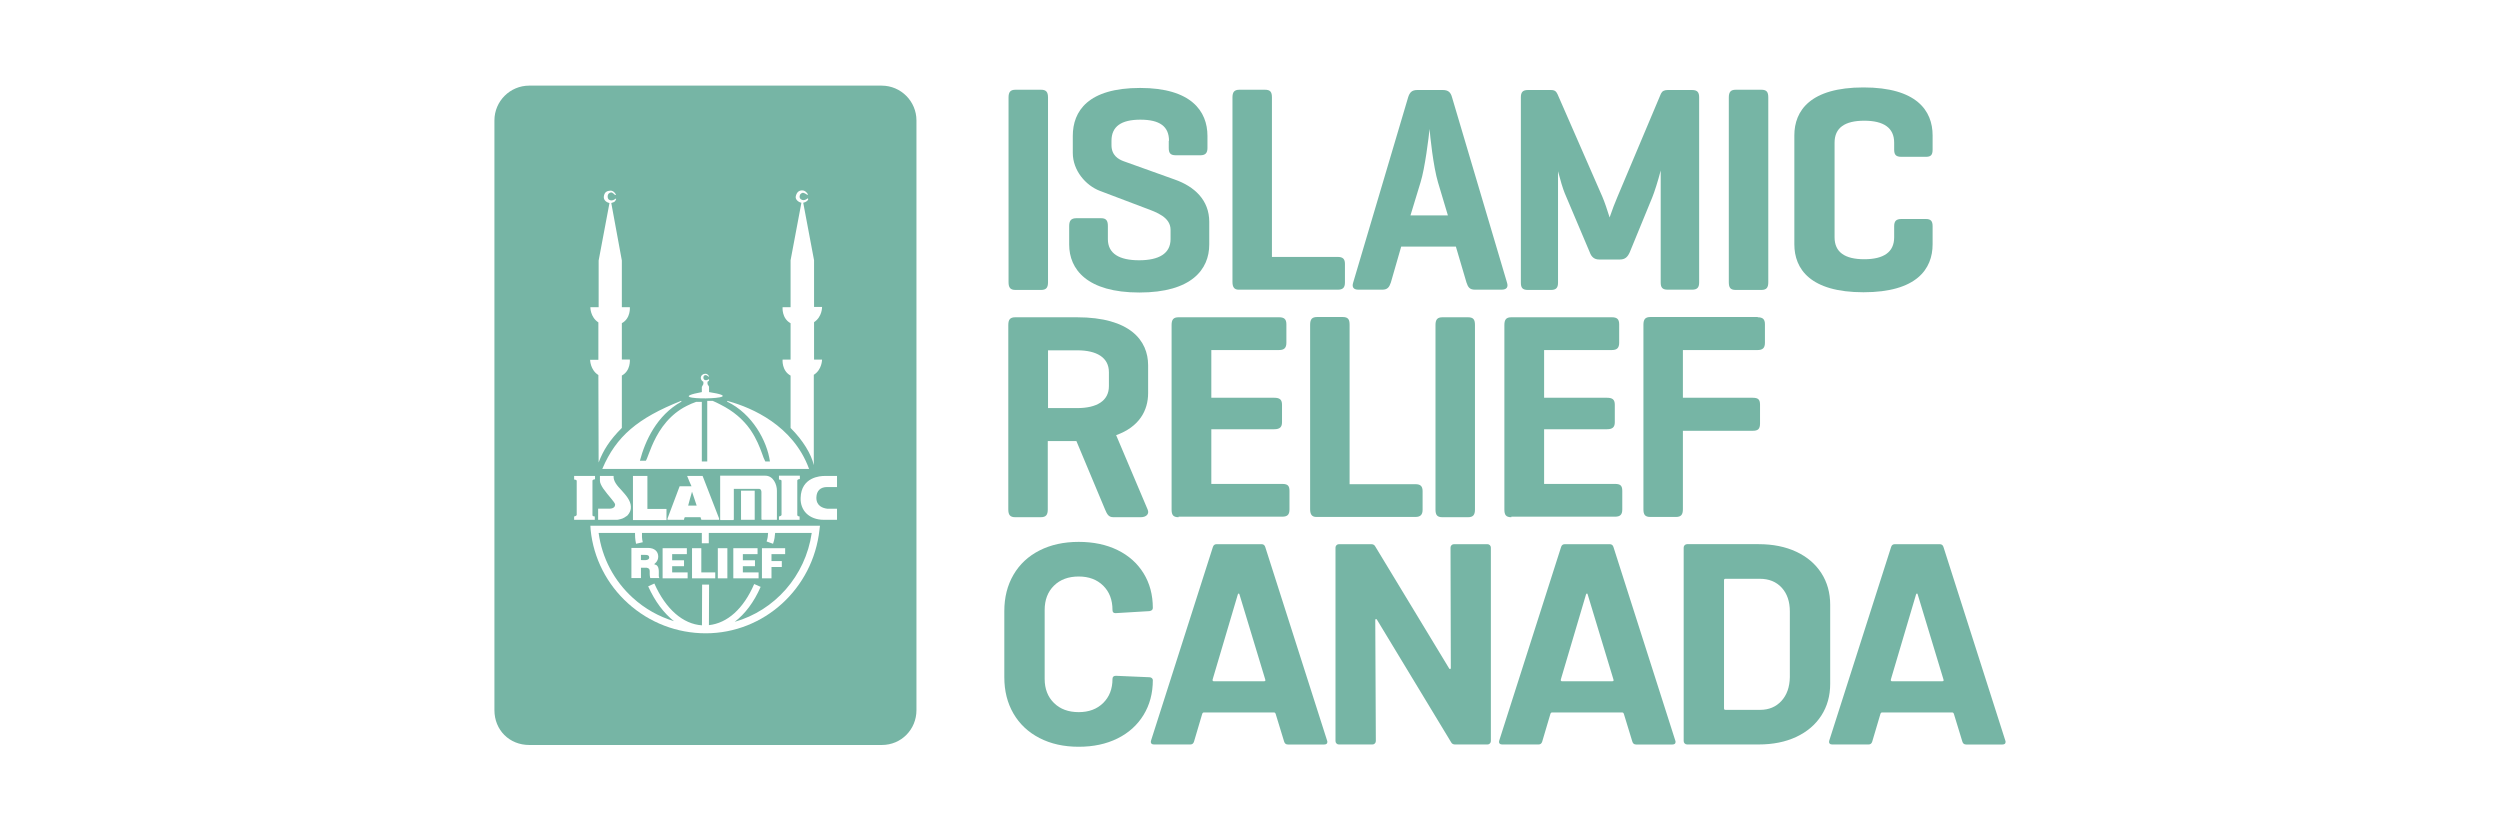 <?xml version="1.0" encoding="UTF-8"?>
<svg id="Layer_1" xmlns="http://www.w3.org/2000/svg" viewBox="0 0 225 75">
  <g>
    <path d="M79.347,7.706h-31.715c-1.718,0-3.134,1.393-3.134,3.134v53.075c0,1.788,1.346,3.134,3.134,3.134h31.738c1.741,0,3.111-1.393,3.111-3.134V10.841c0-1.718-1.393-3.134-3.134-3.134ZM70.432,27.65h.72v-4.226l.975-5.177c-.255-.046-.557-.279-.511-.557.07-.348.255-.557.581-.557.325,0,.511.348.511.348v.046h-.07s-.302-.232-.441-.162c-.116.046-.209.116-.232.302-.023.209.163.348.348.348s.372-.163.372-.163l.046.023v.093c-.023.07-.186.232-.441.279l.975,5.177v4.202h.72s.023.882-.72,1.37v3.367h.72s0,.905-.743,1.37v8.126c-.232-.998-.975-2.229-2.09-3.343v-4.713c-.812-.441-.72-1.439-.72-1.439h.72v-3.274c-.812-.441-.72-1.439-.72-1.439ZM63.165,35.288v-.464l.139-.255v-.209c-.139-.07-.232-.209-.232-.348,0-.232.209-.372.395-.372.232-.023.348.232.348.232v.023h-.046s-.163-.139-.256-.139c-.116,0-.209.07-.209.232,0,.163.116.232.232.232.116,0,.255-.093.255-.093l.023.023s.023.023,0,.07c0,.046-.046.093-.139.139v.209l.139.232v.488c4.481.697-5.015.813-.65,0ZM61.33,36.101c-.004.003-.008.006-.013.008l.013.038c-2.229,1.231-3.274,3.552-3.738,5.317h.534c.07-.093.139-.302.255-.604.312-.813.842-2.219,2.03-3.346.051-.049.104-.096.157-.144.139-.123.284-.242.442-.355.159-.116.328-.226.507-.33.099-.057.201-.109.306-.162.258-.13.529-.252.828-.353.001-0.0.001-.001.002-.001h.511v5.363h.488v-5.456h.488c.255.103.472.221.698.334v0c.6.302,1.103.634,1.521.988.077.065.152.13.224.196.171.158.328.316.47.478.067.076.137.152.199.228.091.113.175.225.255.338.028.04.054.08.082.121.501.747.784,1.473.987,2.031.093.302.209.557.302.743h.418c-.255-1.834-1.579-4.295-3.854-5.386l.013-.039c-.005-.002-.009-.005-.013-.008.002.001.011.004.014.005l.009-.028.139.046c2.066.58,5.758,2.159,7.197,6.036l.023.046h-18.62l.023-.046c1.231-2.879,3.157-4.527,7.081-6.083l.01.029c.005-.002.009-.004.013-.006ZM71.941,46.479h.023v.302h-1.857v-.302h.023c.046,0,.209-.07.209-.139v-3.088c-.046-.07-.163-.093-.209-.093h-.023v-.348h1.881v.302h-.023c-.023,0-.209.023-.209.139v3.088c0,.139.186.139.186.139ZM68.528,46.758v-2.508c-.011-.107-.047-.171-.091-.213-.062-.041-.128-.042-.164-.042h-2.229v2.786h-.046v.023h-1.161v-.023h-.023v-3.97h4.063c.72,0,1.045.789,1.045,1.347v2.6h0v.023h-1.347v-.023h-.046ZM67.924,44.158v2.624h-1.231v-2.624h1.231ZM63.049,46.549h-1.416c-.07.116-.07.209-.07.209v.023h-1.486v-.116l1.091-2.902h1.068c-.116-.255-.139-.325-.186-.418l-.209-.511h1.393l1.486,3.831v.116h-1.602v-.023c-.023-.07-.07-.163-.07-.209ZM59.984,45.806v.998h-3.018v-3.97h1.3v2.972h1.718ZM54.318,44.007c-.014-.02-.027-.039-.04-.058-.078-.116-.142-.229-.191-.337-.003-.008-.009-.016-.012-.023-.048-.112-.082-.219-.082-.313.001-.004.002-.006.003-.01-0-.004-.003-.009-.003-.014v-.418h1.23v.023c-.023.464.325.859.72,1.277.395.441.813.905.836,1.463.023.279-.093.557-.302.789-.057.056-.126.085-.189.13-.032.023-.063.046-.096.066-.118.07-.238.116-.367.145-.016.004-.033.008-.049.01-.069.012-.135.043-.204.043h-1.741v-.998h.999c.209,0,.348-.046.441-.139.065-.065.088-.151.09-.238-.024-.211-.646-.823-1.042-1.398ZM53.135,27.65h.743v-4.202l.975-5.177c-.255-.046-.534-.255-.511-.557.046-.464.325-.534.58-.557.325-.023.511.348.511.348v.046l-.139-.046s-.139-.186-.302-.186c-.139.023-.302.116-.302.371s.163.348.348.348c.186,0,.371-.163.371-.163l.047.023s-.023.093-.07.162c-.093.116-.07.116-.372.209l.952,5.177v4.202h.72s.093.998-.72,1.439v3.274h.72s.093.998-.72,1.439v4.713c-1.115,1.114-1.672,2.02-2.09,3.111l-.023-7.871c-.743-.464-.743-1.37-.743-1.37h.743v-3.367c-.743-.488-.72-1.37-.72-1.37ZM51.672,46.781v-.302h.023c.046,0,.209-.07.209-.139v-3.088c-.046-.07-.162-.093-.209-.093h-.023v-.325h1.881v.302h-.023c-.023,0-.209.023-.209.139v3.088c0,.116.186.116.186.116h.023v.302h-1.857ZM73.752,47.687c-.58,5.294-4.992,9.31-10.239,9.31-2.577,0-5.062-.952-6.989-2.693-1.904-1.718-3.111-4.063-3.367-6.617l-.023-.371h20.663l-.046.371ZM75.331,43.833h-.882c-.604,0-.952.325-.975.929-.023.789.604.975.975,1.022h.882v.998h-1.207c-.627,0-1.184-.209-1.556-.58-.348-.348-.534-.836-.511-1.393.046-1.881,1.788-1.973,2.136-1.973h1.138v.998Z" fill="#76b5a5"/>
    <path d="M56.966,53.816c1.068.971,2.33,1.679,3.696,2.091-.911-.712-1.711-1.773-2.326-3.136l.557-.255c1.023,2.314,2.582,3.654,4.283,3.763l.014-3.667.627.002-.014,3.649c1.663-.182,3.109-1.468,4.075-3.701l.581.255c-.605,1.382-1.41,2.444-2.338,3.147,3.591-1.019,6.369-4.109,6.935-7.999h-3.297v.023c-.023.279-.046.557-.186.952l-.581-.209c.113-.315.116-.501.137-.766h-5.338v.929h-.627v-.929h-5.386c0,.232-.023.464.07.836l-.604.139c-.093-.441-.093-.72-.093-.975h-3.274c.302,2.252,1.393,4.318,3.088,5.851ZM68.574,49.335h2.09v.534h-1.23v.627h.929v.534h-.929v1.022h-.859v-2.716ZM65.997,49.335h2.183v.534h-1.323v.557h1.091v.534h-1.091v.557h1.416v.534h-2.275v-2.716ZM64.604,49.335h.859v2.716h-.859v-2.716ZM62.282,49.335h.836v2.182h1.254v.534h-2.09v-2.716ZM59.635,49.335h2.182v.534h-1.323v.557h1.068v.534h-1.068v.557h1.393v.534h-2.252v-2.716ZM56.826,49.312h1.486c.604,0,.929.325.929.789,0,.441-.371.673-.371.673.302.139.139.046.186.07.418.255.116,1.045.302,1.184h-.836c-.139-.534.116-.836-.302-.929h-.534v.929h-.859v-2.716Z" fill="#76b5a5"/>
    <path d="M61.934,45.504h.766c-.07-.209-.325-.952-.418-1.254-.093.325-.302,1.045-.348,1.254Z" fill="#76b5a5"/>
    <path d="M58.428,50.171c0-.325-.441-.209-.743-.232v.464c.186,0,.743.093.743-.232Z" fill="#76b5a5"/>
  </g>
  <path d="M94.322,25.398c0,.488-.163.697-.627.697h-2.299c-.464,0-.627-.209-.627-.697V8.774c0-.488.163-.697.627-.697h2.299c.464,0,.627.209.627.697v16.624Z" fill="#76b5a5"/>
  <path d="M105.211,12.675c0-1.3-.836-1.904-2.577-1.904-1.718,0-2.6.604-2.6,1.904v.395c0,.929.65,1.277,1.091,1.439l4.597,1.648c1.788.627,3.111,1.857,3.111,3.808v2.043c0,2.229-1.579,4.318-6.292,4.318-4.713,0-6.315-2.09-6.315-4.318v-1.672c0-.488.186-.697.65-.697h2.229c.441,0,.604.209.604.697v1.184c0,1.3,1.022,1.904,2.809,1.904s2.833-.604,2.833-1.904v-.836c0-1.138-1.254-1.579-2.252-1.95l-4.109-1.556c-1.277-.488-2.438-1.834-2.438-3.413v-1.532c0-2.229,1.37-4.318,6.06-4.318,4.597,0,6.06,2.09,6.06,4.318v1.091c0,.441-.186.65-.627.65h-2.229c-.488,0-.627-.209-.627-.65v-.65h.023Z" fill="#76b5a5"/>
  <path d="M114.498,23.123h5.897c.441,0,.65.163.65.627v1.672c0,.488-.209.65-.65.65h-8.916c-.395,0-.557-.232-.557-.697V8.774c0-.488.163-.697.627-.697h2.299c.488,0,.627.209.627.697v14.348h.023Z" fill="#76b5a5"/>
  <path d="M129.868,8.101c.464,0,.697.209.813.65l4.945,16.67c.139.418-.023.65-.488.65h-2.391c-.488,0-.627-.232-.766-.65l-.952-3.227h-4.922l-.929,3.227c-.139.418-.302.65-.766.65h-2.159c-.441,0-.604-.232-.464-.65l4.945-16.67c.139-.441.348-.65.813-.65,0,0,2.322,0,2.322-0ZM129.427,16.436c-.441-1.486-.72-4.226-.766-4.829-.07.72-.418,3.552-.813,4.806l-.905,2.972h3.367l-.882-2.949Z" fill="#76b5a5"/>
  <path d="M152.923,25.421c0,.441-.163.65-.627.65h-2.206c-.488,0-.627-.209-.627-.65v-10.076c-.255.975-.557,1.927-.766,2.438l-2.02,4.922c-.186.418-.418.65-.882.65h-1.881c-.441,0-.697-.255-.836-.65l-2.252-5.317c-.163-.395-.395-1.161-.604-1.973v10.03c0,.441-.163.65-.627.65h-2.09c-.488,0-.627-.209-.627-.65V8.751c0-.441.163-.65.627-.65h2.09c.348,0,.464.139.58.371l4.04,9.241c.209.488.441,1.184.65,1.857.209-.627.488-1.347.697-1.834l3.924-9.31c.116-.232.302-.325.604-.325h2.206c.464,0,.627.209.627.65v16.67h0Z" fill="#76b5a5"/>
  <path d="M159.146,25.398c0,.488-.163.697-.627.697h-2.299c-.488,0-.627-.209-.627-.697V8.774c0-.488.163-.697.627-.697h2.299c.488,0,.627.209.627.697v16.624Z" fill="#76b5a5"/>
  <path d="M173.935,21.985c0,2.229-1.439,4.318-6.222,4.318s-6.222-2.09-6.222-4.318v-9.798c0-2.229,1.439-4.318,6.222-4.318s6.222,2.09,6.222,4.318v1.277c0,.488-.163.65-.604.65h-2.206c-.488,0-.65-.186-.65-.65v-.627c0-1.323-.929-1.973-2.693-1.973s-2.67.65-2.67,1.973v8.521c0,1.323.905,1.973,2.67,1.973s2.693-.65,2.693-1.973v-.998c0-.464.186-.65.65-.65h2.206c.441,0,.604.186.604.65v1.625Z" fill="#76b5a5"/>
  <path d="M91.374,46.549c-.464,0-.627-.209-.627-.697v-16.6c0-.488.163-.697.627-.697h5.549c4.783,0,6.408,2.09,6.408,4.318v2.507c0,1.556-.789,3.041-2.879,3.784l2.833,6.687c.186.418-.139.697-.604.697h-2.484c-.418,0-.557-.255-.743-.697l-2.577-6.153h-2.577v6.153c0,.488-.163.697-.627.697h-2.299v-0ZM94.322,31.527v5.201h2.624c1.765,0,2.856-.65,2.856-1.973v-1.254c0-1.323-1.091-1.973-2.856-1.973h-2.624Z" fill="#76b5a5"/>
  <path d="M106.07,46.549c-.488,0-.627-.209-.627-.697v-16.6c0-.488.163-.697.627-.697h9.055c.441,0,.65.163.65.627v1.672c0,.464-.209.65-.65.65h-6.106v4.295h5.665c.488,0,.697.163.697.627v1.579c0,.441-.209.627-.697.627h-5.665v4.922h6.385c.488,0,.65.163.65.627v1.672c0,.464-.186.65-.65.65h-9.333v.046Z" fill="#76b5a5"/>
  <path d="M121.487,43.577h5.897c.441,0,.65.163.65.627v1.672c0,.464-.209.65-.65.65h-8.916c-.395,0-.557-.232-.557-.697v-16.6c0-.488.163-.697.627-.697h2.299c.488,0,.627.209.627.697v14.348h.023Z" fill="#76b5a5"/>
  <path d="M132.747,45.852c0,.488-.163.697-.627.697h-2.299c-.488,0-.627-.209-.627-.697v-16.6c0-.488.163-.697.627-.697h2.299c.488,0,.627.209.627.697v16.6Z" fill="#76b5a5"/>
  <path d="M136.021,46.549c-.488,0-.627-.209-.627-.697v-16.6c0-.488.163-.697.627-.697h9.055c.441,0,.65.163.65.627v1.672c0,.464-.209.65-.65.65h-6.106v4.295h5.665c.488,0,.697.163.697.627v1.579c0,.441-.209.627-.697.627h-5.665v4.922h6.385c.488,0,.65.163.65.627v1.672c0,.464-.186.65-.65.65h-9.333v.046Z" fill="#76b5a5"/>
  <path d="M158.194,28.555c.441,0,.65.163.65.627v1.672c0,.464-.209.65-.65.65h-6.733v4.295h6.292c.488,0,.65.163.65.627v1.695c0,.488-.186.65-.65.65h-6.292v7.058c0,.488-.163.697-.627.697h-2.299c-.488,0-.627-.209-.627-.697v-16.6c0-.488.163-.697.627-.697h9.658v.023Z" fill="#76b5a5"/>
  <g>
    <path d="M93.556,66.424c-1.013-.524-1.794-1.257-2.344-2.202-.55-.944-.824-2.034-.824-3.271v-5.949c0-1.236.274-2.327.824-3.271.549-.944,1.33-1.674,2.344-2.189,1.013-.515,2.189-.773,3.528-.773,1.322,0,2.485.245,3.49.734,1.004.49,1.786,1.185,2.344,2.086.558.901.837,1.944.837,3.129,0,.155-.103.249-.309.283l-3.013.18h-.051c-.172,0-.258-.094-.258-.283,0-.91-.279-1.639-.837-2.189-.558-.549-1.292-.824-2.202-.824-.927,0-1.67.275-2.228.824-.558.55-.837,1.279-.837,2.189v6.207c0,.893.279,1.614.837,2.163.558.55,1.301.824,2.228.824.91,0,1.644-.274,2.202-.824.558-.549.837-1.271.837-2.163,0-.189.103-.283.309-.283l3.013.129c.086,0,.159.026.219.077.06.052.09.112.09.18,0,1.185-.279,2.232-.837,3.142-.558.91-1.339,1.614-2.344,2.112-1.004.498-2.168.747-3.49.747-1.339,0-2.516-.262-3.528-.786Z" fill="#76b5a5"/>
    <path d="M115.573,66.746l-.772-2.524c-.035-.068-.077-.103-.129-.103h-6.336c-.051,0-.095.035-.129.103l-.747,2.524c-.051.172-.163.258-.335.258h-3.271c-.103,0-.18-.03-.232-.09-.051-.06-.06-.15-.026-.27l5.563-17.41c.051-.171.163-.258.335-.258h4.044c.171,0,.283.086.335.258l5.563,17.41c.017.034.026.077.026.129,0,.154-.095.232-.283.232h-3.271c-.172,0-.283-.086-.335-.258ZM109.237,61.312h4.533c.103,0,.137-.051.103-.155l-2.318-7.649c-.017-.068-.043-.098-.077-.09-.035.009-.061.039-.077.09l-2.266,7.649c-.017.103.017.155.103.155Z" fill="#76b5a5"/>
    <path d="M130.637,49.066c.06-.06.133-.09.219-.09h3.013c.086,0,.158.03.219.09.06.061.09.133.09.219v17.41c0,.086-.03.159-.09.219-.06.061-.133.09-.219.09h-2.91c-.172,0-.292-.068-.361-.206l-6.67-11.023c-.034-.051-.069-.073-.103-.064-.035.009-.051.048-.051.116l.051,10.868c0,.086-.03.159-.09.219-.06.061-.133.09-.219.09h-3.013c-.086,0-.159-.03-.219-.09-.06-.06-.09-.133-.09-.219v-17.41c0-.086.03-.158.09-.219.06-.06.133-.09.219-.09h2.91c.171,0,.292.069.361.206l6.645,10.971c.034.052.068.073.103.064.034-.008.051-.047.051-.116l-.026-10.817c0-.086.03-.158.09-.219Z" fill="#76b5a5"/>
    <path d="M146.911,66.746l-.772-2.524c-.035-.068-.077-.103-.129-.103h-6.336c-.051,0-.095.035-.129.103l-.747,2.524c-.051.172-.163.258-.335.258h-3.271c-.103,0-.18-.03-.232-.09-.051-.06-.06-.15-.026-.27l5.563-17.41c.051-.171.163-.258.335-.258h4.044c.171,0,.283.086.335.258l5.563,17.41c.017.034.026.077.026.129,0,.154-.095.232-.283.232h-3.271c-.172,0-.283-.086-.335-.258ZM140.575,61.312h4.533c.103,0,.137-.051.103-.155l-2.318-7.649c-.017-.068-.043-.098-.077-.09-.035.009-.061.039-.077.09l-2.266,7.649c-.017.103.017.155.103.155Z" fill="#76b5a5"/>
    <path d="M151.621,66.913c-.06-.06-.09-.133-.09-.219v-17.41c0-.086.03-.158.09-.219.06-.06.133-.09.219-.09h6.439c1.288,0,2.417.228,3.387.682.97.455,1.721,1.094,2.253,1.919.532.824.798,1.777.798,2.859v7.108c0,1.082-.266,2.035-.798,2.859-.532.824-1.284,1.464-2.253,1.919-.97.455-2.099.682-3.387.682h-6.439c-.086,0-.159-.03-.219-.09ZM155.291,63.887h3.116c.789,0,1.429-.266,1.919-.799.489-.532.742-1.245.76-2.137v-5.924c0-.892-.245-1.605-.734-2.138-.489-.532-1.146-.798-1.97-.798h-3.091c-.086,0-.129.043-.129.129v11.538c0,.086.043.129.129.129Z" fill="#76b5a5"/>
    <path d="M176.613,66.746l-.772-2.524c-.035-.068-.077-.103-.129-.103h-6.336c-.051,0-.095.035-.129.103l-.747,2.524c-.051.172-.163.258-.335.258h-3.271c-.103,0-.18-.03-.232-.09-.051-.06-.06-.15-.026-.27l5.563-17.41c.051-.171.163-.258.335-.258h4.044c.171,0,.283.086.335.258l5.563,17.41c.017.034.026.077.026.129,0,.154-.095.232-.283.232h-3.271c-.172,0-.283-.086-.335-.258ZM170.278,61.312h4.533c.103,0,.137-.051.103-.155l-2.318-7.649c-.017-.068-.043-.098-.077-.09-.035.009-.061.039-.077.09l-2.266,7.649c-.017.103.017.155.103.155Z" fill="#76b5a5"/>
  </g>
</svg>